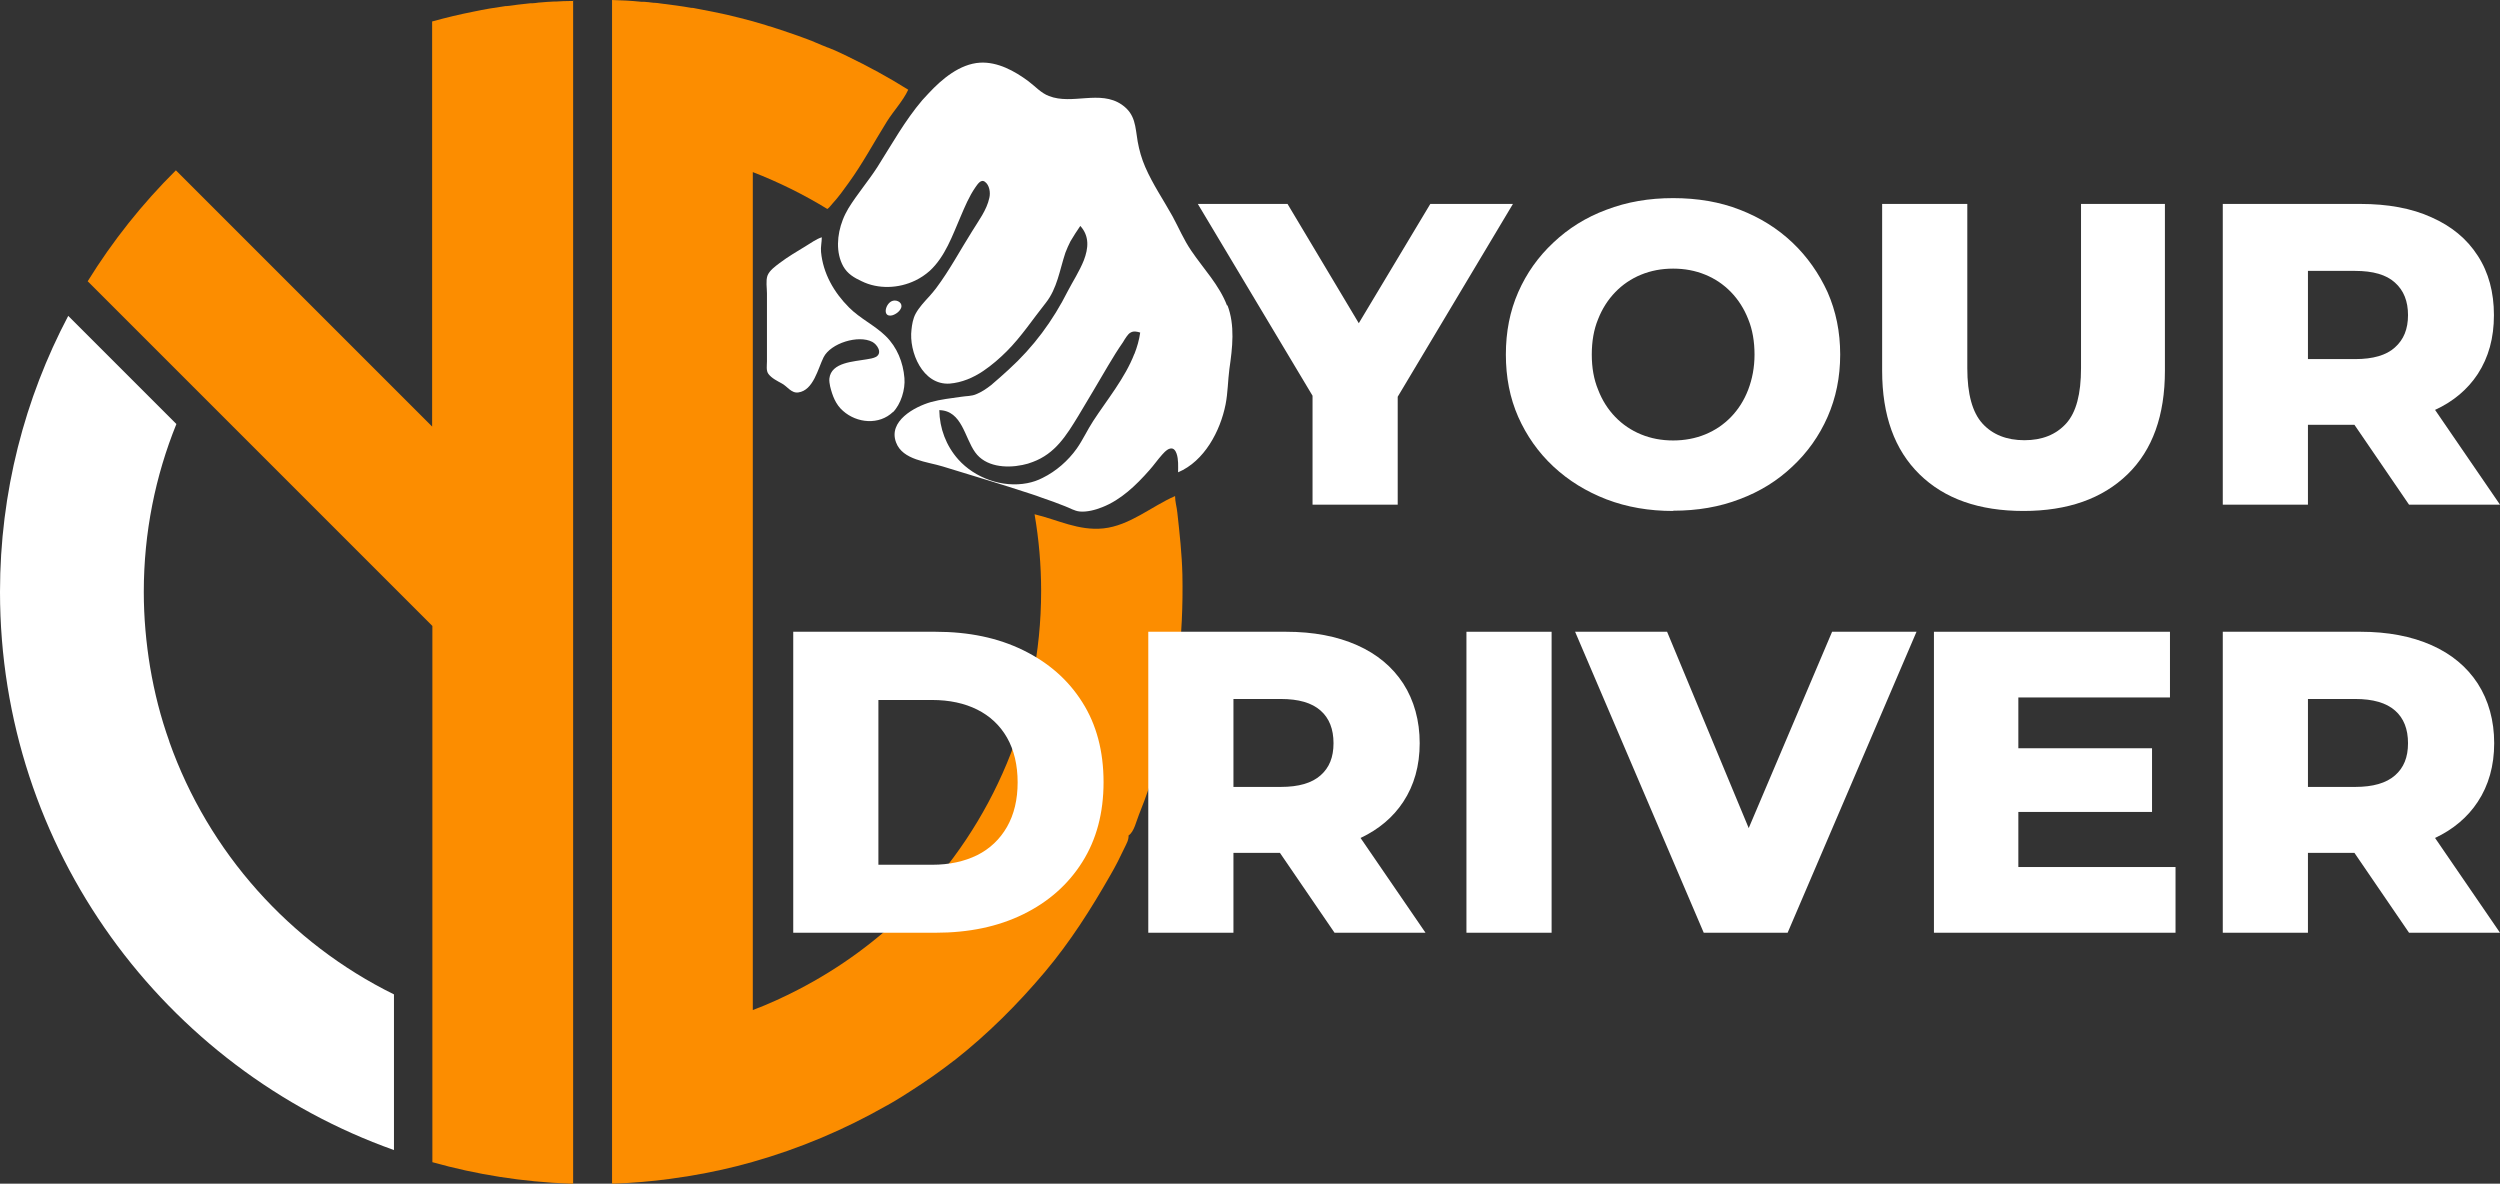 <?xml version="1.0" encoding="UTF-8"?><svg id="Calque_2" xmlns="http://www.w3.org/2000/svg" viewBox="0 0 98.93 46.84"><rect x="0" y="0" width="98.93" height="46.84" fill="#333333" stroke="none"/><defs><style>.cls-1{fill:#fff;}.cls-2{fill:#fc8d00;}</style></defs><g id="Calque_1-2"><path class="cls-1" d="M48.56,12.1c-.31-.82-.94-1.47-1.42-2.18-.3-.44-.49-.9-.74-1.36-.36-.65-.78-1.26-1.08-1.95-.14-.32-.24-.67-.3-1.01-.1-.59-.08-1.08-.63-1.46-.86-.59-1.96.02-2.88-.34-.32-.12-.55-.39-.82-.59-.54-.4-1.21-.77-1.91-.73-.8.05-1.51.65-2.03,1.21-.08.09-.17.18-.25.27-.69.81-1.21,1.75-1.78,2.65-.36.56-.8,1.07-1.15,1.64-.08.14-.16.29-.22.45-.23.59-.28,1.3.02,1.84.17.3.43.45.73.59.65.32,1.46.29,2.12-.03.21-.1.4-.23.57-.38.61-.56.9-1.4,1.22-2.14.17-.4.34-.81.59-1.17.08-.11.21-.33.37-.22.19.13.23.44.18.64-.1.48-.43.91-.68,1.32-.48.76-.89,1.54-1.43,2.26-.07.1-.16.19-.24.29-.21.23-.43.46-.57.72-.1.19-.14.42-.16.62-.11.88.44,2.21,1.51,2.14.48-.04.93-.23,1.33-.5.34-.23.65-.5.93-.78.58-.58,1.03-1.27,1.54-1.91.46-.58.55-1.3.78-1.99.06-.16.13-.31.2-.45.12-.21.25-.4.39-.61.37.41.32.89.14,1.36-.17.43-.45.86-.63,1.21-.6,1.19-1.36,2.22-2.35,3.12-.21.19-.45.41-.69.61-.19.15-.39.28-.59.36-.18.08-.4.07-.58.1-.41.06-.81.1-1.21.21-.66.19-1.7.76-1.38,1.6.26.7,1.24.76,1.85.95,1.16.36,2.32.7,3.47,1.08.15.05.31.1.46.16.3.1.6.21.9.33.19.07.38.19.58.21.28.03.63-.06.9-.17.74-.29,1.34-.87,1.86-1.46.18-.2.33-.42.51-.62.06-.07.14-.15.22-.2.03-.02.06-.03.1-.04.14-.03.21.09.25.2.08.23.06.5.06.74,1.04-.44,1.67-1.63,1.88-2.69.09-.46.09-.94.15-1.4.12-.83.23-1.73-.08-2.53ZM44.89,14c-.37.96-1.09,1.83-1.63,2.66-.23.35-.41.75-.65,1.09-.34.48-.82.9-1.35,1.16-.19.1-.4.17-.61.21-.98.19-2.07-.2-2.73-.94-.48-.54-.74-1.23-.75-1.95.9.02,1,1.09,1.42,1.67.4.56,1.2.64,1.87.5.15-.03.29-.07.41-.12.89-.33,1.33-1.05,1.8-1.82.4-.66.79-1.33,1.18-1.99.19-.32.38-.63.59-.93.04-.07.09-.15.14-.22.05-.07.1-.13.16-.16.12-.07.25-.04.38,0-.04.29-.12.57-.23.85Z"/><path class="cls-1" d="M35.34,16.3c-.55.53-1.43.45-1.98-.04-.29-.25-.42-.6-.51-.97-.02-.1-.04-.21-.03-.31.07-.65.98-.67,1.47-.76.12-.02.27-.04.38-.1.26-.16.04-.49-.15-.59-.55-.29-1.65.05-1.93.61-.22.44-.4,1.31-1,1.39-.28.04-.44-.25-.66-.36-.18-.1-.39-.2-.52-.37-.1-.13-.06-.34-.06-.5v-2.69c0-.21-.05-.5.02-.7.08-.21.31-.37.48-.5.33-.25.69-.46,1.05-.68.2-.12.4-.27.62-.34,0,.2-.05.39-.03.58.08.85.51,1.6,1.11,2.2.44.44,1.01.7,1.45,1.13.45.44.69,1.04.74,1.66.04.45-.14,1.04-.46,1.36Z"/><path class="cls-1" d="M35.66,12.18c-.05.14-.21.26-.36.3-.41.09-.26-.51.04-.58.18-.04.39.09.32.29Z"/><path class="cls-1" d="M6.7,29.34c-.34-.95-.59-1.93-.76-2.94-.16-.97-.25-1.96-.25-2.98,0-2.35.46-4.59,1.29-6.64l-4.28-4.28c-1.72,3.26-2.7,6.98-2.7,10.92,0,10.19,6.51,18.86,15.59,22.09v-6.16c-4.12-2.03-7.34-5.62-8.89-10ZM24.2,41.15v5.69h0v-5.69h0Z"/><path class="cls-2" d="M22.68,0v46.84s-.02,0-.04,0c-.03,0-.05,0-.08,0,0,0,0,0,0,0-1.88-.07-3.71-.36-5.45-.85v-21.22l-3.01-3.01h0s-6.46-6.46-6.46-6.46l-4.17-4.17c.99-1.6,2.16-3.07,3.49-4.39l10.14,10.14V.85c.54-.15,1.08-.28,1.64-.39h0s0,0,0,0c.42-.09.84-.16,1.27-.22.02,0,.03,0,.05,0h0c.31-.04.61-.08.92-.11.03,0,.05,0,.08,0h0c.09,0,.18-.02.27-.03,0,0,.01,0,.02,0h0c.2-.02.39-.03.59-.04.03,0,.05,0,.08,0h0c.17-.01.35-.02.53-.02.02,0,.03,0,.05,0h0s.04,0,.07,0Z"/><path class="cls-2" d="M45.85,29.98c-.23.77-.48,1.52-.78,2.26-.1.24-.19.68-.41.82.01.18-.09.34-.17.51-.17.36-.35.72-.55,1.06-.77,1.35-1.59,2.64-2.59,3.83-1.07,1.27-2.26,2.46-3.57,3.49,0,0-.02.02-.03.02-.54.42-1.11.82-1.69,1.19-.11.07-.22.14-.33.21-.2.13-.41.25-.62.37-.01,0-.03.02-.04.02-1.65.94-3.42,1.69-5.29,2.22-.8.23-1.63.41-2.46.55-.26.04-.53.08-.8.12-.73.1-1.48.16-2.23.19-.02,0-.05,0-.07,0v-15.47h0V0c.39.01.77.03,1.15.07,0,0,0,0,0,0,.03,0,.07,0,.1,0h0c.13.01.26.02.39.04h0s.03,0,.04,0h0c.09,0,.17.02.26.03.4.05.8.1,1.19.17h0s.02,0,.03,0c.04,0,.08.01.13.02,0,0,0,0,0,0,.09.02.17.03.26.05h0c.33.06.65.13.98.2.35.08.69.17,1.03.26.17.05.34.1.51.15.05.02.1.03.15.05h0s.01,0,.02,0c.38.12.75.25,1.13.38.06.02.13.05.19.07.06.02.13.05.19.07.11.04.21.08.32.13,0,0,0,0,0,0,.15.06.3.13.46.19,0,0,0,0,.01,0,.06.02.11.05.17.07h0s.02,0,.03.01c.19.08.37.17.56.26.83.4,1.64.84,2.42,1.33-.2.44-.59.85-.85,1.27-.5.8-.95,1.65-1.51,2.42-.2.28-.4.56-.64.82-.06.06-.12.16-.2.21-.93-.57-1.92-1.06-2.95-1.46v33.16c.61-.23,1.2-.5,1.78-.8,1.69-.87,3.22-2,4.54-3.34,3.15-3.2,5.09-7.6,5.09-12.44,0-1.04-.09-2.05-.26-3.04.92.22,1.74.66,2.72.56,1.05-.11,1.9-.87,2.84-1.28,0,.23.07.44.09.66.09.81.18,1.63.2,2.45.05,2.43-.22,4.87-.92,7.21Z"/><polygon class="cls-1" points="59.87 8.07 55.31 15.7 55.31 19.97 51.94 19.97 51.94 15.66 47.4 8.07 50.95 8.07 53.77 12.79 56.6 8.07 59.87 8.07"/><path class="cls-1" d="M66.21,20.22c-.95,0-1.83-.15-2.64-.46-.8-.31-1.5-.74-2.1-1.3-.6-.56-1.06-1.22-1.39-1.96-.33-.75-.49-1.57-.49-2.47s.16-1.72.49-2.47c.33-.75.79-1.4,1.39-1.96.59-.56,1.29-1,2.1-1.3.81-.31,1.68-.46,2.64-.46s1.85.15,2.64.46c.8.31,1.49.74,2.08,1.3.59.56,1.05,1.22,1.39,1.96.33.75.5,1.57.5,2.47s-.17,1.72-.5,2.47c-.33.75-.8,1.41-1.39,1.96-.59.56-1.28.99-2.08,1.29-.8.31-1.68.46-2.64.46ZM66.21,17.43c.45,0,.88-.08,1.27-.24.39-.16.73-.39,1.02-.69s.52-.66.68-1.08.25-.88.25-1.39-.08-.99-.25-1.4c-.16-.41-.39-.77-.68-1.07s-.63-.53-1.02-.69c-.39-.16-.81-.24-1.27-.24s-.88.08-1.27.24c-.39.16-.73.39-1.02.69-.29.3-.52.66-.68,1.07-.17.41-.25.88-.25,1.4s.08.98.25,1.39c.16.42.39.78.68,1.08.29.3.63.53,1.02.69.39.16.81.24,1.27.24Z"/><path class="cls-1" d="M80.08,20.22c-1.76,0-3.13-.48-4.12-1.45s-1.48-2.33-1.48-4.1v-6.6h3.37v6.5c0,1.02.2,1.75.6,2.19.4.44.96.66,1.66.66s1.25-.22,1.65-.66c.4-.44.59-1.17.59-2.19v-6.5h3.32v6.6c0,1.77-.49,3.14-1.48,4.1s-2.36,1.45-4.12,1.45Z"/><path class="cls-1" d="M96.36,16.22c.72-.33,1.29-.81,1.69-1.42.43-.66.64-1.43.64-2.33s-.21-1.69-.64-2.35c-.43-.67-1.04-1.17-1.83-1.52-.79-.36-1.73-.53-2.82-.53h-5.44v11.9h3.37v-3.16h1.84l2.16,3.16h3.6l-2.57-3.75ZM94.77,13.75c-.34.31-.87.46-1.57.46h-1.87v-3.49h1.87c.7,0,1.23.15,1.57.46.35.31.52.74.52,1.29s-.17.97-.52,1.28Z"/><path class="cls-1" d="M31.39,36.91v-11.91h5.63c1.32,0,2.47.24,3.47.73,1,.49,1.78,1.17,2.34,2.06.56.88.84,1.94.84,3.16s-.28,2.27-.84,3.16c-.56.89-1.34,1.58-2.34,2.07-1,.49-2.15.73-3.47.73h-5.63ZM34.76,34.22h2.13c.68,0,1.27-.13,1.78-.38.5-.25.9-.63,1.18-1.12.28-.49.42-1.08.42-1.76s-.14-1.28-.42-1.77c-.28-.49-.68-.86-1.18-1.11-.5-.25-1.1-.38-1.78-.38h-2.13v6.53Z"/><path class="cls-1" d="M53.84,33.16c.72-.34,1.29-.82,1.69-1.43.43-.65.65-1.43.65-2.32s-.22-1.69-.65-2.36c-.43-.66-1.04-1.17-1.83-1.52-.79-.35-1.72-.53-2.81-.53h-5.45v11.91h3.37v-3.16h1.84l2.16,3.16h3.6l-2.57-3.75ZM48.81,27.66h1.87c.71,0,1.23.15,1.58.46.34.3.51.73.51,1.29s-.17.97-.51,1.27c-.35.31-.87.46-1.58.46h-1.87v-3.48Z"/><path class="cls-1" d="M58.03,36.91v-11.91h3.37v11.91h-3.37Z"/><polygon class="cls-1" points="75.84 25 70.74 36.91 67.42 36.91 62.33 25 65.97 25 69.2 32.77 72.5 25 75.84 25"/><polygon class="cls-1" points="86.09 34.31 86.09 36.91 76.53 36.91 76.53 25 85.87 25 85.87 27.6 79.87 27.6 79.87 29.61 85.16 29.61 85.16 32.13 79.87 32.13 79.87 34.31 86.09 34.31"/><path class="cls-1" d="M96.36,33.16c.72-.34,1.29-.82,1.69-1.43.43-.65.65-1.43.65-2.32s-.22-1.69-.65-2.36c-.43-.66-1.04-1.17-1.83-1.52-.79-.35-1.73-.53-2.81-.53h-5.45v11.91h3.37v-3.16h1.84l2.16,3.16h3.6l-2.57-3.75ZM94.78,30.68c-.35.31-.88.46-1.58.46h-1.87v-3.48h1.87c.7,0,1.23.15,1.58.46.34.3.51.73.51,1.29s-.17.97-.51,1.27Z"/></g></svg>